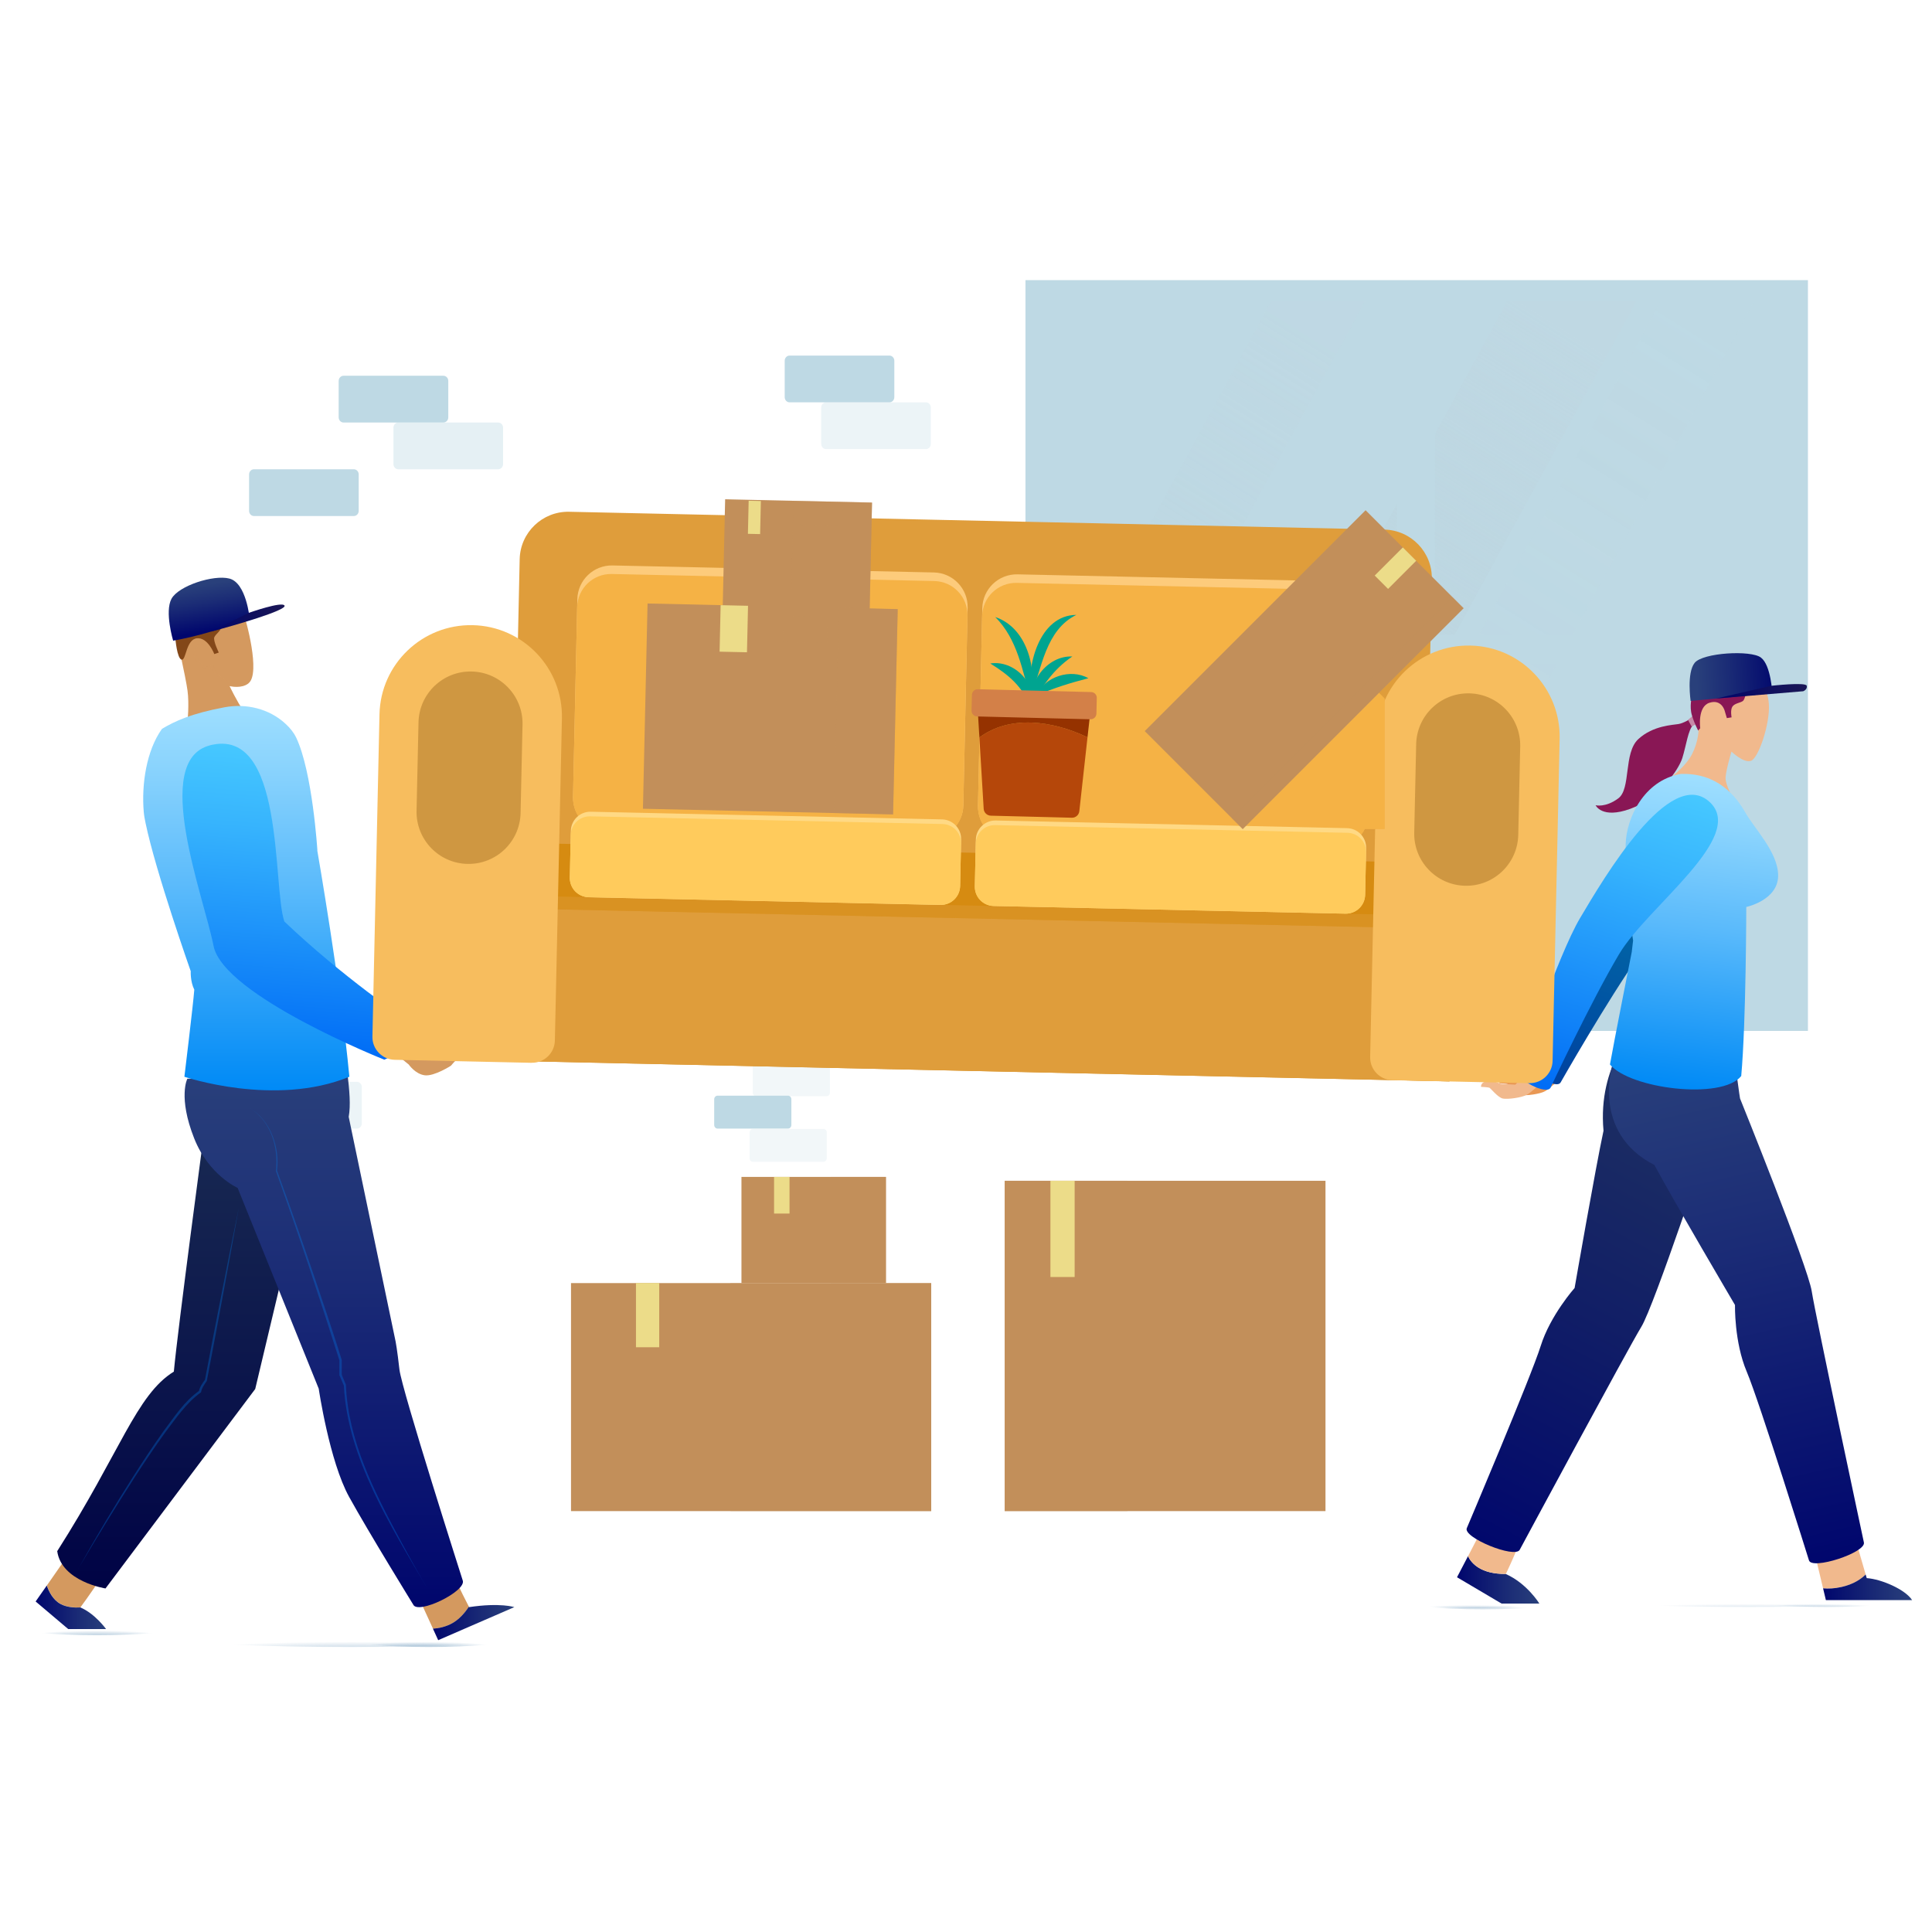 <svg width="200" height="200" viewBox="0 0 200 200" fill="none" xmlns="http://www.w3.org/2000/svg">
<path d="M187.157 29H106.155V106.721H187.157V29Z" fill="#BED9E4"/>
<g style="mix-blend-mode:screen">
<path d="M184.859 31.202H108.448V104.514H184.859V31.202Z" fill="#BED9E4"/>
</g>
<path style="mix-blend-mode:screen" d="M129.463 104.514H116.093L156.017 31.202H169.387L129.463 104.514Z" fill="url(#paint0_linear_251_65741)"/>
<path style="mix-blend-mode:screen" opacity="0.1" d="M141.676 104.514H131.967L171.891 31.202H181.6L141.676 104.514Z" fill="url(#paint1_linear_251_65741)"/>
<path style="mix-blend-mode:screen" opacity="0.5" d="M108.607 91.215L141.288 31.202H131.579L108.607 73.389V91.215Z" fill="url(#paint2_linear_251_65741)"/>
<path d="M148.531 30.376H144.618V105.201H148.531V30.376Z" fill="#BED9E4"/>
<path d="M185.345 68.731V65.718H107.799V68.731H185.345Z" fill="#BED9E4"/>
<path d="M45.903 38.898H35.564C35.285 38.898 35.059 39.138 35.059 39.433V43.204C35.059 43.499 35.285 43.739 35.564 43.739H45.903C46.182 43.739 46.407 43.499 46.407 43.204V39.433C46.407 39.138 46.182 38.898 45.903 38.898Z" fill="#BED9E4"/>
<path opacity="0.4" d="M51.572 43.738H41.233C40.954 43.738 40.729 43.978 40.729 44.273V48.044C40.729 48.339 40.954 48.579 41.233 48.579H51.572C51.851 48.579 52.077 48.339 52.077 48.044V44.273C52.077 43.978 51.851 43.738 51.572 43.738Z" fill="#BED9E4"/>
<path d="M36.629 48.579H26.289C26.011 48.579 25.785 48.818 25.785 49.113V52.884C25.785 53.18 26.011 53.419 26.289 53.419H36.629C36.907 53.419 37.133 53.18 37.133 52.884V49.113C37.133 48.818 36.907 48.579 36.629 48.579Z" fill="#BED9E4"/>
<path opacity="0.3" d="M95.853 41.65H85.514C85.236 41.65 85.01 41.889 85.01 42.184V45.956C85.01 46.251 85.236 46.49 85.514 46.49H95.853C96.132 46.49 96.358 46.251 96.358 45.956V42.184C96.358 41.889 96.132 41.65 95.853 41.65Z" fill="#BED9E4"/>
<path opacity="0.3" d="M36.951 111.992H26.611C26.333 111.992 26.107 112.231 26.107 112.526V116.297C26.107 116.593 26.333 116.832 26.611 116.832H36.951C37.229 116.832 37.455 116.593 37.455 116.297V112.526C37.455 112.231 37.229 111.992 36.951 111.992Z" fill="#BED9E4"/>
<path d="M34.13 116.975H23.791C23.512 116.975 23.286 117.215 23.286 117.51V121.281C23.286 121.576 23.512 121.816 23.791 121.816H34.13C34.408 121.816 34.634 121.576 34.634 121.281V117.51C34.634 117.215 34.408 116.975 34.13 116.975Z" fill="#BED9E4"/>
<path d="M81.568 113.422H74.287C74.091 113.422 73.933 113.59 73.933 113.798V116.456C73.933 116.663 74.091 116.832 74.287 116.832H81.568C81.764 116.832 81.923 116.663 81.923 116.456V113.798C81.923 113.59 81.764 113.422 81.568 113.422Z" fill="#BED9E4"/>
<path opacity="0.2" d="M85.234 116.862H77.953C77.757 116.862 77.598 117.03 77.598 117.238V119.895C77.598 120.103 77.757 120.272 77.953 120.272H85.234C85.43 120.272 85.589 120.103 85.589 119.895V117.238C85.589 117.03 85.43 116.862 85.234 116.862Z" fill="#BED9E4"/>
<path opacity="0.2" d="M85.561 110.071H78.28C78.084 110.071 77.925 110.24 77.925 110.448V113.105C77.925 113.313 78.084 113.481 78.28 113.481H85.561C85.757 113.481 85.916 113.313 85.916 113.105V110.448C85.916 110.24 85.757 110.071 85.561 110.071Z" fill="#BED9E4"/>
<path d="M92.075 36.81H81.736C81.457 36.81 81.232 37.049 81.232 37.344V41.115C81.232 41.411 81.457 41.65 81.736 41.65H92.075C92.354 41.65 92.58 41.411 92.58 41.115V37.344C92.58 37.049 92.354 36.81 92.075 36.81Z" fill="#BED9E4"/>
<path d="M18.213 156.497H186.987" stroke="url(#paint3_linear_251_65741)" stroke-width="0.5" stroke-miterlimit="10"/>
<path d="M96.4 132.825H59.111V156.43H96.4V132.825Z" fill="#C28F5A"/>
<g style="mix-blend-mode:multiply" opacity="0.4">
<path d="M96.399 132.825H75.619V156.43H96.399V132.825Z" fill="#C28F5A"/>
</g>
<path d="M65.836 139.466H68.243V132.819H65.836V139.466Z" fill="#ECDC89"/>
<path d="M137.214 122.234H104.004V156.43H137.214V122.234Z" fill="#C28F5A"/>
<g style="mix-blend-mode:multiply" opacity="0.4">
<path d="M116.712 122.234H104.004V156.43H116.712V122.234Z" fill="#C28F5A"/>
</g>
<path d="M111.247 122.234H108.74V132.195H111.247V122.234Z" fill="#ECDC89"/>
<g style="mix-blend-mode:multiply">
<path d="M91.714 121.833H76.755V132.825H91.714V121.833Z" fill="#C28F5A"/>
</g>
<g style="mix-blend-mode:multiply" opacity="0.4">
<path d="M91.714 121.833H86.009V132.825H91.714V121.833Z" fill="#C28F5A"/>
</g>
<path d="M81.731 121.833H80.132V125.627H81.731V121.833Z" fill="#ECDC89"/>
<path style="mix-blend-mode:multiply" opacity="0.5" d="M153.499 166.592C157.985 166.592 161.621 166.253 161.621 165.834C161.621 165.416 157.985 165.076 153.499 165.076C149.012 165.076 145.376 165.416 145.376 165.834C145.376 166.253 149.012 166.592 153.499 166.592Z" fill="url(#paint4_radial_251_65741)"/>
<path style="mix-blend-mode:multiply" opacity="0.5" d="M161.087 165.717C161.087 166.135 157.449 166.475 152.964 166.475C148.479 166.475 144.841 166.135 144.841 165.717C144.841 165.299 148.479 164.959 152.964 164.959C157.449 164.959 161.087 165.299 161.087 165.717Z" fill="url(#paint5_radial_251_65741)"/>
<path style="mix-blend-mode:multiply" opacity="0.3" d="M197.182 165.595C197.182 166.012 189.901 166.352 180.914 166.352C171.928 166.352 164.647 166.012 164.647 165.595C164.647 165.177 171.928 164.837 180.914 164.837C189.901 164.837 197.182 165.177 197.182 165.595Z" fill="url(#paint6_radial_251_65741)"/>
<path style="mix-blend-mode:multiply" opacity="0.5" d="M197.182 165.595C197.182 166.012 193.544 166.352 189.06 166.352C184.575 166.352 180.937 166.012 180.937 165.595C180.937 165.177 184.575 164.837 189.06 164.837C193.544 164.837 197.182 165.177 197.182 165.595Z" fill="url(#paint7_radial_251_65741)"/>
<path d="M161.359 111.805C161.359 111.805 160.474 112.651 159.961 112.952C159.449 113.253 157.967 113.454 157.465 113.348C156.964 113.242 156.223 112.317 156.106 112.245C155.983 112.167 155.214 112.139 155.214 112.139C155.214 112.139 155.136 111.654 155.822 111.548C156.501 111.443 157.242 111.821 157.242 111.821L158.758 111.911L159.348 111.32C159.348 111.32 160.318 110.869 161.365 111.805H161.359Z" fill="#E99854"/>
<path d="M165.989 94.807C163.399 98.467 158.435 110.122 158.435 110.122C158 110.941 161.131 112.858 161.56 112.044C161.56 112.044 166.407 103.526 169.722 98.852C173.037 94.177 183.9 87.798 180.324 83.91C176.535 79.787 168.797 90.846 165.989 94.812V94.807Z" fill="url(#paint8_linear_251_65741)"/>
<path d="M174.892 74.472C174.892 74.472 174.301 74.851 173.767 74.951C173.232 75.052 171.137 75.085 169.594 76.517C168.05 77.948 168.858 81.659 167.527 82.645C166.201 83.631 165.176 83.358 165.176 83.358C165.176 83.358 165.822 84.801 168.764 83.731C171.7 82.667 173.755 79.726 174.151 78.478C174.546 77.23 174.758 75.503 175.293 75.029C174.992 74.812 174.892 74.467 174.892 74.467V74.472Z" fill="#891755"/>
<path d="M175.287 74.065L174.736 74.517L175.109 75.196L175.594 74.974L175.287 74.065Z" fill="#C689A8"/>
<path d="M173.187 80.294C173.187 80.294 174.546 79.28 175.17 78.049C175.794 76.818 175.828 75.681 175.828 75.681C175.828 75.681 175.226 74.606 175.17 73.096C175.115 71.586 176.502 69.035 179.087 69.224C181.672 69.408 182.992 70.884 183.115 72.912C183.238 74.94 182.04 78.478 181.271 78.756C180.502 79.035 179.243 77.804 179.243 77.804C179.243 77.804 178.658 79.743 178.63 80.511C178.602 81.28 179.432 82.673 179.432 82.673L173.193 80.294H173.187Z" fill="#F1B98D"/>
<path d="M155.883 162.943C155.883 162.943 155.883 162.943 155.883 162.937C153.287 162.959 152.317 161.834 151.966 161.099L150.83 163.277L155.443 166.001H159.354C159.354 166.001 158.089 163.923 155.883 162.943Z" fill="url(#paint9_linear_251_65741)"/>
<path d="M155.889 162.931C156.624 161.394 157.12 160.146 157.12 160.146L153.303 158.536L151.972 161.093C152.323 161.828 153.292 162.954 155.889 162.931Z" fill="#F1B98D"/>
<path d="M190.63 164.285C191.906 163.996 192.686 163.438 193.132 162.987L192.252 159.951L187.995 161.377L188.725 164.425C189.254 164.475 189.889 164.452 190.63 164.285Z" fill="#F1B98D"/>
<path d="M197.945 165.645C197.227 164.536 194.77 163.472 193.243 163.366L193.132 162.987C192.686 163.438 191.906 163.996 190.63 164.285C189.889 164.452 189.249 164.475 188.725 164.425L189.015 165.645H197.945Z" fill="url(#paint10_linear_251_65741)"/>
<path d="M175.666 111.086C172.435 109.008 169.46 106.378 169.46 106.378C169.46 106.378 165.365 110.133 165.995 117.053C165.17 120.875 163.003 133.332 163.003 133.332C163.003 133.332 160.485 136.162 159.493 139.332C158.501 142.502 151.849 158.179 151.849 158.179C151.37 159.143 156.852 161.388 157.326 160.424C157.326 160.424 168.58 139.516 169.911 137.349C171.243 135.181 177.098 117.532 177.098 117.532C177.098 117.532 177.555 116.78 178.162 115.849C177.165 114.379 176.346 112.763 175.666 111.086Z" fill="url(#paint11_linear_251_65741)"/>
<path d="M166.953 110.117C166.953 110.117 164.624 117.198 171.265 120.602C173.126 124.084 179.605 135.092 179.605 135.092C179.605 135.092 179.516 138.92 180.825 142.006C182.134 145.093 187.26 161.516 187.26 161.516C187.522 162.569 193.21 160.72 192.948 159.667C192.948 159.667 187.94 136.206 187.55 133.672C187.16 131.131 180.129 113.716 180.129 113.716C180.129 113.716 179.605 110.49 179.583 108.54C175.466 110.295 166.959 110.117 166.959 110.117H166.953Z" fill="url(#paint12_linear_251_65741)"/>
<path d="M173.956 80.127C170.145 80.801 168.357 84.74 168.29 87.375C168.156 92.411 169.059 97.353 169.059 97.353L168.92 98.54C168.92 98.54 166.975 108.367 166.663 110.195C168.725 112.707 178.218 113.905 180.251 111.392C180.758 105.827 180.775 93.888 180.775 93.888C180.775 93.888 184.073 93.197 184.073 90.634C184.073 88.233 181.611 85.77 180.686 84.127C179.755 82.489 177.85 79.977 173.961 80.121L173.956 80.127Z" fill="url(#paint13_linear_251_65741)"/>
<path d="M159.465 112.178C159.465 112.178 158.579 113.025 158.067 113.326C157.554 113.626 156.072 113.827 155.571 113.721C155.07 113.615 154.329 112.69 154.212 112.618C154.089 112.54 153.32 112.512 153.32 112.512C153.32 112.512 153.242 112.027 153.928 111.922C154.607 111.816 155.348 112.195 155.348 112.195L156.864 112.284L157.454 111.693C157.454 111.693 158.423 111.242 159.471 112.178H159.465Z" fill="#F1B98D"/>
<path d="M163.566 95.041C161.276 98.896 157.254 110.908 157.254 110.908C156.886 111.755 160.156 113.42 160.524 112.573C160.524 112.573 164.68 103.693 167.61 98.768C170.541 93.843 180.864 86.623 176.987 83.029C172.881 79.224 166.05 90.857 163.566 95.041Z" fill="url(#paint14_linear_251_65741)"/>
<path d="M175.143 72.115C175.143 72.115 174.87 73.113 175.143 74.032C175.416 74.951 175.8 75.625 175.8 75.625L176.006 75.38C176.006 75.38 175.7 73.157 176.959 72.751C178.218 72.344 178.535 73.57 178.535 73.57L178.764 74.338L179.254 74.26C179.254 74.26 179.109 73.547 179.321 73.174C179.538 72.801 180.173 72.762 180.424 72.567C180.675 72.372 180.775 71.464 180.775 71.464L175.148 72.121L175.143 72.115Z" fill="#891755"/>
<path d="M175.014 72.561L183.466 71.764C183.466 71.764 183.338 68.862 182.29 68.071C181.249 67.274 176.262 67.564 175.427 68.622C174.591 69.681 175.014 72.567 175.014 72.567V72.561Z" fill="url(#paint15_linear_251_65741)"/>
<path d="M177.655 72.311L183.394 70.99C183.394 70.99 186.942 70.589 187.032 70.99C187.126 71.391 186.664 71.558 186.664 71.558L177.655 72.311Z" fill="url(#paint16_linear_251_65741)"/>
<path d="M6.285 166.046C6.915 166.38 7.689 166.436 8.347 166.397C8.341 166.397 8.336 166.391 8.33 166.386C9.038 165.444 10.258 163.639 10.258 163.639L6.636 161.567L4.854 164.124C5.071 164.77 5.494 165.617 6.291 166.04L6.285 166.046Z" fill="#D4995F"/>
<path d="M8.341 166.402C7.684 166.441 6.909 166.386 6.28 166.051C5.489 165.628 5.065 164.781 4.843 164.135L3.689 165.784L7.065 168.642H10.982C10.982 168.642 9.845 167.054 8.336 166.408L8.341 166.402Z" fill="url(#paint17_linear_251_65741)"/>
<path d="M48.537 166.319C47.546 164.408 47.111 163.394 47.111 163.394L43.507 165.734L44.821 168.597C45.317 168.57 45.958 168.458 46.632 168.135C47.535 167.7 48.181 166.881 48.543 166.319H48.537Z" fill="#D4995F"/>
<path d="M53.245 166.369C53.245 166.369 51.797 165.884 48.56 166.369C48.549 166.352 48.543 166.335 48.537 166.319C48.175 166.881 47.535 167.695 46.627 168.135C45.952 168.458 45.312 168.57 44.816 168.597L45.362 169.79L53.245 166.369Z" fill="url(#paint18_linear_251_65741)"/>
<path d="M19.411 74.701C19.411 74.701 19.601 72.89 19.411 71.486C19.222 70.076 18.152 65.341 18.152 65.341C18.152 65.341 18.709 62.895 20.904 62.516C23.099 62.138 24.637 61.943 25.088 63.124C25.54 64.31 26.949 69.653 25.762 70.7C25.038 71.341 23.768 71.024 23.768 71.024C23.768 71.024 24.492 72.556 25.211 73.603C22.108 74.639 19.417 74.706 19.417 74.706L19.411 74.701Z" fill="#D4995F"/>
<path d="M18.152 66.076C18.152 66.076 18.319 68.171 18.798 68.288C19.277 68.405 19.238 66.199 20.381 66.076C21.523 65.954 22.186 67.709 22.186 67.709L22.648 67.553C22.648 67.553 22.041 66.31 22.186 65.965C22.331 65.614 22.971 65.246 22.86 64.867C19.723 65.408 18.152 66.076 18.152 66.076Z" fill="#834718"/>
<path d="M21.138 117.153C21.138 117.153 18.414 137.482 17.996 141.989C14.102 144.396 12.47 150.307 5.923 160.575C6.369 163.728 10.921 164.436 10.921 164.436L26.42 143.789L32.275 119.187L21.133 117.159L21.138 117.153Z" fill="url(#paint19_linear_251_65741)"/>
<path d="M19.395 111.665C19.395 111.665 18.408 113.56 20.102 117.844C21.617 121.666 24.598 122.969 24.598 122.969L32.994 143.755C32.994 143.755 34.097 151.26 36.147 154.97C38.197 158.681 42.771 166.096 42.771 166.096C43.222 167.205 48.353 164.703 47.897 163.594C47.897 163.594 41.584 143.845 41.35 141.772C41.117 139.7 40.955 138.881 40.955 138.881L36.097 115.615C36.314 114.406 36.175 112.941 35.974 111.158L19.383 111.671L19.395 111.665Z" fill="url(#paint20_linear_251_65741)"/>
<g style="mix-blend-mode:screen" opacity="0.3">
<path d="M25.885 114.735C28.069 116.005 28.977 118.891 28.676 121.181C30.398 125.85 32.186 131.092 33.774 135.839C34.309 137.488 34.877 139.137 35.378 140.797V142.335L35.367 142.29L35.807 143.349V143.365C36.041 149.154 38.743 154.424 41.434 159.427C42.337 161.11 43.267 162.781 44.231 164.43C40.448 157.962 35.986 150.965 35.596 143.432L35.144 142.374L35.133 142.352V142.329V140.792L35.139 140.831C33.055 134.257 30.893 127.71 28.559 121.22C28.843 118.791 28.058 116.078 25.885 114.73V114.735Z" fill="#0084F6"/>
</g>
<path d="M32.855 88.021C32.855 88.021 32.353 79.91 30.659 76.35C30.425 75.859 30.041 75.364 29.529 74.901C27.846 73.358 25.478 72.795 23.233 73.219C19.773 73.87 18.102 74.656 16.77 75.447C15.149 77.703 14.637 81.224 14.882 84.06C14.915 84.439 14.988 84.812 15.066 85.191C16.124 90.289 19.745 100.54 19.745 100.54C19.745 100.54 19.684 101.587 20.113 102.451C19.991 104.055 19.088 111.465 19.088 111.465C19.088 111.465 28.453 114.635 36.164 111.465C35.317 102.239 32.843 88.027 32.843 88.027L32.855 88.021Z" fill="url(#paint21_linear_251_65741)"/>
<path d="M40.91 109.064L42.314 110.2C42.314 110.2 42.989 111.192 43.975 111.314C44.961 111.437 46.688 110.317 46.688 110.317C46.688 110.317 47.618 109.147 48.437 108.869C47.869 108.585 46.409 109.47 46.409 109.47L45.484 109.637C45.2 109.688 44.91 109.582 44.727 109.353L43.997 108.445C43.997 108.445 43.768 107.314 42.387 106.696C41.005 106.077 39.763 105.504 39.763 105.504L38.571 108.2L40.916 109.058L40.91 109.064Z" fill="#D4995F"/>
<path d="M43.1 107.415L44.587 107.793C44.587 107.793 45.3 108.367 45.596 108.546C45.897 108.718 46.236 108.735 46.236 108.735C46.236 108.735 46.32 109.136 45.891 109.247C45.462 109.359 44.493 109.041 44.493 109.041L43.089 109.064L43.1 107.42V107.415Z" fill="#D4995F"/>
<path d="M21.701 77.169C15.645 78.762 21.094 92.779 22.108 97.921C23.122 103.063 39.785 109.699 39.785 109.699C41.93 108.746 42.103 107.626 42.058 105.582C42.058 105.582 35.406 101.091 29.434 95.392C28.197 91.743 29.506 75.107 21.701 77.163V77.169Z" fill="url(#paint22_linear_251_65741)"/>
<path d="M17.924 66.322C20.28 65.915 22.938 65.124 25.84 64.021C25.84 64.021 25.512 60.344 23.745 59.892C22.102 59.469 18.481 60.639 17.751 61.987C17.027 63.335 17.924 66.322 17.924 66.322Z" fill="url(#paint23_linear_251_65741)"/>
<path d="M21.796 65.397L25.762 63.441C25.762 63.441 29.222 62.215 29.456 62.695C29.69 63.174 24.291 64.745 21.801 65.397H21.796Z" fill="url(#paint24_linear_251_65741)"/>
<g style="mix-blend-mode:screen" opacity="0.3">
<path d="M8.096 162.408C9.912 159.154 11.812 155.951 13.818 152.809C14.82 151.238 15.846 149.678 16.927 148.162C18.057 146.669 19.071 145.054 20.642 143.962L20.581 144.051C20.681 143.566 20.949 143.209 21.222 142.825C22.147 137.878 23.679 130.117 24.715 125.053C23.801 130.229 22.414 137.733 21.406 142.964C21.161 143.31 20.871 143.716 20.81 144.134L20.759 144.168C19.283 145.232 18.202 146.842 17.099 148.29C16.007 149.795 14.971 151.343 13.957 152.903C11.94 156.034 9.996 159.21 8.091 162.408H8.096Z" fill="#0084F6"/>
</g>
<g style="mix-blend-mode:multiply" opacity="0.4">
<path d="M21.16 66.806C21.16 66.806 19.974 66.611 20.364 67.837C20.754 69.062 21.495 69.219 21.98 68.745C22.23 69.163 22.537 70.361 23.974 70.639C25.411 70.918 25.757 70.695 25.757 70.695C25.757 70.695 25.35 71.252 23.762 71.018C22.893 70.611 22.386 69.932 21.868 69.263C21.868 69.263 20.709 69.447 20.225 68.232C19.734 67.018 20.453 66.533 21.16 66.812V66.806Z" fill="#D4995F"/>
</g>
<path d="M147.276 103.331L52.849 101.264L53.797 57.887C53.858 55.118 56.153 52.917 58.922 52.978L143.314 54.823C146.083 54.884 148.284 57.179 148.223 59.948L147.276 103.325V103.331Z" fill="#DF9D3B"/>
<path d="M150.538 89.368L50.208 87.178L49.715 109.753L150.045 111.942L150.538 89.368Z" fill="#D68B11"/>
<path d="M150.395 96.161L50.065 93.972L49.721 109.757L150.051 111.946L150.395 96.161Z" fill="#DF9D3B"/>
<g style="mix-blend-mode:multiply" opacity="0.4">
<path d="M150.424 94.834L50.094 92.645L50.065 93.971L150.395 96.16L150.424 94.834Z" fill="#DF9D3B"/>
</g>
<path d="M55.022 110.022L40.86 109.71C39.557 109.682 38.52 108.601 38.554 107.298L39.284 73.954C39.395 68.739 43.718 64.606 48.933 64.717C54.148 64.828 58.281 69.152 58.17 74.366L57.44 107.71C57.412 109.014 56.331 110.05 55.028 110.016L55.022 110.022Z" fill="#F7BD5E"/>
<path d="M158.307 112.133L144.145 111.821C142.841 111.794 141.805 110.713 141.838 109.409L142.568 76.066C142.679 70.851 147.003 66.717 152.217 66.829C157.432 66.94 161.566 71.263 161.454 76.478L160.724 109.821C160.697 111.125 159.616 112.161 158.312 112.128L158.307 112.133Z" fill="#F7BD5E"/>
<path d="M96.677 59.261L63.414 58.536C61.442 58.493 59.809 60.056 59.766 62.028L59.32 82.475C59.277 84.447 60.84 86.08 62.812 86.123L96.075 86.849C98.047 86.892 99.68 85.329 99.724 83.357L100.17 62.91C100.213 60.938 98.649 59.304 96.677 59.261Z" fill="#FDCB7B"/>
<path d="M138.598 60.181L105.335 59.456C103.363 59.413 101.73 60.976 101.687 62.948L101.241 83.395C101.198 85.367 102.761 87 104.733 87.043L137.996 87.769C139.968 87.812 141.602 86.248 141.645 84.277L142.091 63.83C142.134 61.858 140.57 60.224 138.598 60.181Z" fill="#FDCB7B"/>
<path d="M96.719 60.148L63.334 59.42C61.395 59.377 59.79 60.914 59.748 62.852L59.318 82.542C59.276 84.48 60.813 86.085 62.751 86.127L96.136 86.856C98.075 86.898 99.68 85.361 99.722 83.423L100.152 63.734C100.194 61.796 98.657 60.191 96.719 60.148Z" fill="#F5B245"/>
<path d="M138.64 61.068L105.255 60.34C103.317 60.297 101.711 61.834 101.669 63.772L101.239 83.462C101.197 85.4 102.734 87.005 104.672 87.047L138.058 87.776C139.995 87.818 141.601 86.281 141.643 84.343L142.073 64.654C142.115 62.716 140.578 61.11 138.64 61.068Z" fill="#F5B245"/>
<g style="mix-blend-mode:multiply">
<path d="M128.646 85.832V81.191L140.434 69.402L143.348 72.311V85.832H128.646Z" fill="#F5B245"/>
</g>
<path d="M139.445 85.731L103.085 84.938C101.969 84.913 101.044 85.799 101.019 86.915L100.914 91.722C100.89 92.839 101.775 93.764 102.892 93.788L139.252 94.582C140.369 94.606 141.294 93.72 141.318 92.604L141.423 87.797C141.447 86.68 140.562 85.755 139.445 85.731Z" fill="#FFD984"/>
<path opacity="0.4" d="M48.387 89.431C45.412 89.364 43.055 86.901 43.122 83.926L43.323 74.778C43.39 71.803 45.852 69.447 48.827 69.514C51.802 69.581 54.159 72.043 54.092 75.018L53.891 84.166C53.824 87.141 51.362 89.498 48.387 89.431Z" fill="#956018"/>
<path opacity="0.4" d="M151.666 91.693C148.691 91.626 146.334 89.163 146.401 86.188L146.601 77.04C146.668 74.066 149.131 71.709 152.106 71.776C155.081 71.843 157.437 74.305 157.371 77.28L157.17 86.428C157.103 89.403 154.641 91.76 151.666 91.693Z" fill="#956018"/>
<path d="M61.159 84.029L97.519 84.822C98.633 84.847 99.521 85.774 99.496 86.888L99.391 91.701C99.367 92.814 98.439 93.703 97.325 93.678L60.965 92.885C59.851 92.861 58.963 91.933 58.988 90.819L59.093 86.007C59.117 84.893 60.045 84.004 61.159 84.029Z" fill="#FFD984"/>
<path d="M139.491 86.211L103.019 85.415C101.933 85.392 101.034 86.253 101.01 87.338L100.913 91.778C100.889 92.864 101.751 93.763 102.836 93.787L139.308 94.583C140.394 94.606 141.293 93.745 141.317 92.659L141.414 88.22C141.437 87.134 140.576 86.235 139.491 86.211Z" fill="#FFCB5C"/>
<path d="M97.564 85.302L61.092 84.507C60.007 84.483 59.107 85.344 59.083 86.43L58.986 90.869C58.963 91.955 59.824 92.854 60.91 92.878L97.381 93.674C98.467 93.698 99.367 92.836 99.39 91.751L99.487 87.311C99.511 86.225 98.65 85.326 97.564 85.302Z" fill="#FFCB5C"/>
<path d="M90.272 52.026L75.067 51.684L74.817 62.785L90.022 63.127L90.272 52.026Z" fill="#C28F5A"/>
<g style="mix-blend-mode:multiply" opacity="0.4">
<path d="M90.276 52.026L82.127 51.843L81.877 62.944L90.026 63.127L90.276 52.026Z" fill="#C28F5A"/>
</g>
<path d="M78.765 51.864L77.501 51.836L77.424 55.261L78.688 55.289L78.765 51.864Z" fill="#ECDC89"/>
<path d="M92.929 63.056L67.035 62.473L66.556 83.722L92.45 84.305L92.929 63.056Z" fill="#C28F5A"/>
<g style="mix-blend-mode:multiply" opacity="0.4">
<path d="M92.935 63.056L86.825 62.919L86.346 84.167L92.456 84.305L92.935 63.056Z" fill="#C28F5A"/>
</g>
<path d="M77.435 62.711L74.6 62.648L74.492 67.46L77.327 67.524L77.435 62.711Z" fill="#ECDC89"/>
<g style="mix-blend-mode:screen" opacity="0.5">
<path d="M85.681 63.85L81.153 63.748L81.092 66.449L85.62 66.551L85.681 63.85Z" fill="#C28F5A"/>
</g>
<g style="mix-blend-mode:screen" opacity="0.4">
<path d="M87.21 52.595L82.916 52.498L82.874 54.353L87.168 54.45L87.21 52.595Z" fill="#C28F5A"/>
</g>
<path d="M103.029 63.876C106.344 64.984 107.391 69.291 106.695 72.394C105.837 69.397 105.33 66.171 103.029 63.876Z" fill="#00A490"/>
<path d="M106.706 72.16C106.227 69.023 107.542 63.681 111.425 63.653C108.255 65.202 107.831 69.168 106.706 72.16Z" fill="#00A490"/>
<path d="M106.684 73.219C106.311 70.723 108.366 67.848 111.007 67.959C108.99 69.33 107.871 71.068 106.684 73.219Z" fill="#00A490"/>
<path d="M106.678 73.219C105.848 71.035 104.383 69.843 102.517 68.684C104.94 68.288 107.481 70.778 106.678 73.219Z" fill="#00A490"/>
<path d="M107.274 71.999C108.116 70.049 110.834 69.168 112.667 70.21C110.723 70.717 109.174 71.196 107.274 71.999Z" fill="#00A490"/>
<path d="M101.386 76.344L101.831 83.726C101.854 84.121 102.177 84.428 102.572 84.439L110.957 84.651C111.352 84.662 111.687 84.367 111.731 83.977L112.578 76.327C108.907 74.567 104.511 74.01 101.386 76.344Z" fill="#B5470A"/>
<path d="M112.06 73.547L102.032 73.297C101.586 73.285 101.23 73.659 101.252 74.104L101.386 76.344C104.511 74.015 108.907 74.567 112.578 76.327L112.795 74.389C112.846 73.948 112.506 73.558 112.06 73.547Z" fill="#953200"/>
<path d="M112.959 71.642L101.224 71.349C100.895 71.341 100.622 71.601 100.614 71.93L100.573 73.556C100.565 73.885 100.825 74.159 101.154 74.167L112.889 74.46C113.218 74.468 113.491 74.208 113.5 73.879L113.54 72.253C113.548 71.924 113.288 71.65 112.959 71.642Z" fill="#D38048"/>
<path d="M151.51 62.963L141.366 52.819L118.501 75.683L128.645 85.827L151.51 62.963Z" fill="#C28F5A"/>
<path d="M146.604 58.052L145.221 56.669L142.31 59.58L143.693 60.963L146.604 58.052Z" fill="#ECDC89"/>
<g style="mix-blend-mode:multiply" opacity="0.4">
<path d="M151.51 62.964L150.379 61.833L127.515 84.698L128.646 85.828L151.51 62.964Z" fill="#C28F5A"/>
</g>
<path style="mix-blend-mode:multiply" opacity="0.5" d="M18.191 168.514C18.191 168.932 14.553 169.271 10.068 169.271C5.583 169.271 1.945 168.932 1.945 168.514C1.945 168.096 5.583 167.756 10.068 167.756C14.553 167.756 18.191 168.096 18.191 168.514Z" fill="url(#paint25_radial_251_65741)"/>
<path style="mix-blend-mode:multiply" opacity="0.3" d="M36.247 170.497C45.232 170.497 52.515 170.158 52.515 169.739C52.515 169.321 45.232 168.982 36.247 168.982C27.263 168.982 19.979 169.321 19.979 169.739C19.979 170.158 27.263 170.497 36.247 170.497Z" fill="url(#paint26_radial_251_65741)"/>
<path style="mix-blend-mode:multiply" opacity="0.5" d="M44.392 170.497C48.878 170.497 52.515 170.158 52.515 169.739C52.515 169.321 48.878 168.982 44.392 168.982C39.906 168.982 36.27 169.321 36.27 169.739C36.27 170.158 39.906 170.497 44.392 170.497Z" fill="url(#paint27_radial_251_65741)"/>
<defs>
<linearGradient id="paint0_linear_251_65741" x1="161.691" y1="33.885" x2="121.659" y2="97.775" gradientUnits="userSpaceOnUse">
<stop stop-color="#BFD8E3"/>
<stop offset="1" stop-color="#B9D2DC" stop-opacity="0.16"/>
</linearGradient>
<linearGradient id="paint1_linear_251_65741" x1="175.328" y1="34.617" x2="136.155" y2="97.13" gradientUnits="userSpaceOnUse">
<stop stop-color="#BFD8E3"/>
<stop offset="1" stop-color="#B9D2DC" stop-opacity="0.16"/>
</linearGradient>
<linearGradient id="paint2_linear_251_65741" x1="134.955" y1="34.578" x2="95.782" y2="97.091" gradientUnits="userSpaceOnUse">
<stop stop-color="#BFD8E3"/>
<stop offset="1" stop-color="#B9D2DC" stop-opacity="0.16"/>
</linearGradient>
<linearGradient id="paint3_linear_251_65741" x1="-nan" y1="-nan" x2="-nan" y2="-nan" gradientUnits="userSpaceOnUse">
<stop stop-color="#6D99BB" stop-opacity="0"/>
<stop offset="0.1" stop-color="#7FA2C1" stop-opacity="0.3"/>
<stop offset="0.19" stop-color="#8FAAC6" stop-opacity="0.55"/>
<stop offset="0.27" stop-color="#9BB0CA" stop-opacity="0.75"/>
<stop offset="0.35" stop-color="#A3B5CD" stop-opacity="0.89"/>
<stop offset="0.42" stop-color="#A9B8CF" stop-opacity="0.97"/>
<stop offset="0.46" stop-color="#ABB9D0"/>
<stop offset="1" stop-color="#879CBE" stop-opacity="0"/>
</linearGradient>
<radialGradient id="paint4_radial_251_65741" cx="0" cy="0" r="1" gradientUnits="userSpaceOnUse" gradientTransform="translate(153.018 166.926) scale(7.548 0.669)">
<stop stop-color="#6D99BB"/>
<stop offset="0.11" stop-color="#6D99BB" stop-opacity="0.97"/>
<stop offset="0.27" stop-color="#6D99BB" stop-opacity="0.87"/>
<stop offset="0.44" stop-color="#6D99BB" stop-opacity="0.72"/>
<stop offset="0.64" stop-color="#6D99BB" stop-opacity="0.5"/>
<stop offset="0.85" stop-color="#6D99BB" stop-opacity="0.23"/>
<stop offset="1" stop-color="#6D99BB" stop-opacity="0"/>
</radialGradient>
<radialGradient id="paint5_radial_251_65741" cx="0" cy="0" r="1" gradientUnits="userSpaceOnUse" gradientTransform="translate(152.486 166.815) scale(7.548 0.669)">
<stop stop-color="#6D99BB"/>
<stop offset="0.11" stop-color="#6D99BB" stop-opacity="0.97"/>
<stop offset="0.27" stop-color="#6D99BB" stop-opacity="0.87"/>
<stop offset="0.44" stop-color="#6D99BB" stop-opacity="0.72"/>
<stop offset="0.64" stop-color="#6D99BB" stop-opacity="0.5"/>
<stop offset="0.85" stop-color="#6D99BB" stop-opacity="0.23"/>
<stop offset="1" stop-color="#6D99BB" stop-opacity="0"/>
</radialGradient>
<radialGradient id="paint6_radial_251_65741" cx="0" cy="0" r="1" gradientUnits="userSpaceOnUse" gradientTransform="translate(181.378 166.698) scale(15.192 0.669)">
<stop stop-color="#6D99BB"/>
<stop offset="0.11" stop-color="#6D99BB" stop-opacity="0.97"/>
<stop offset="0.27" stop-color="#6D99BB" stop-opacity="0.87"/>
<stop offset="0.44" stop-color="#6D99BB" stop-opacity="0.72"/>
<stop offset="0.64" stop-color="#6D99BB" stop-opacity="0.5"/>
<stop offset="0.85" stop-color="#6D99BB" stop-opacity="0.23"/>
<stop offset="1" stop-color="#6D99BB" stop-opacity="0"/>
</radialGradient>
<radialGradient id="paint7_radial_251_65741" cx="0" cy="0" r="1" gradientUnits="userSpaceOnUse" gradientTransform="translate(188.479 166.698) scale(7.548 0.669)">
<stop stop-color="#6D99BB"/>
<stop offset="0.11" stop-color="#6D99BB" stop-opacity="0.97"/>
<stop offset="0.27" stop-color="#6D99BB" stop-opacity="0.87"/>
<stop offset="0.44" stop-color="#6D99BB" stop-opacity="0.72"/>
<stop offset="0.64" stop-color="#6D99BB" stop-opacity="0.5"/>
<stop offset="0.85" stop-color="#6D99BB" stop-opacity="0.23"/>
<stop offset="1" stop-color="#6D99BB" stop-opacity="0"/>
</radialGradient>
<linearGradient id="paint8_linear_251_65741" x1="163.947" y1="113.454" x2="176.358" y2="82.009" gradientUnits="userSpaceOnUse">
<stop stop-color="#00419F"/>
<stop offset="0.64" stop-color="#016CA7"/>
<stop offset="1" stop-color="#0280AB"/>
</linearGradient>
<linearGradient id="paint9_linear_251_65741" x1="150.835" y1="163.544" x2="159.359" y2="163.544" gradientUnits="userSpaceOnUse">
<stop stop-color="#00066D"/>
<stop offset="0.62" stop-color="#1B2C76"/>
<stop offset="1" stop-color="#29407B"/>
</linearGradient>
<linearGradient id="paint10_linear_251_65741" x1="188.725" y1="164.313" x2="197.945" y2="164.313" gradientUnits="userSpaceOnUse">
<stop stop-color="#00066D"/>
<stop offset="0.62" stop-color="#1B2C76"/>
<stop offset="1" stop-color="#29407B"/>
</linearGradient>
<linearGradient id="paint11_linear_251_65741" x1="164.753" y1="167.657" x2="190.137" y2="118.936" gradientUnits="userSpaceOnUse">
<stop stop-color="#00066D"/>
<stop offset="0.51" stop-color="#111E66"/>
<stop offset="1" stop-color="#1F3262"/>
</linearGradient>
<linearGradient id="paint12_linear_251_65741" x1="185.941" y1="162.574" x2="173.628" y2="108.468" gradientUnits="userSpaceOnUse">
<stop stop-color="#00066D"/>
<stop offset="0.62" stop-color="#1B2C76"/>
<stop offset="1" stop-color="#29407B"/>
</linearGradient>
<linearGradient id="paint13_linear_251_65741" x1="173.345" y1="112.68" x2="177.202" y2="80.424" gradientUnits="userSpaceOnUse">
<stop stop-color="#008AF6"/>
<stop offset="0.06" stop-color="#0A8FF6"/>
<stop offset="0.52" stop-color="#5ABAFB"/>
<stop offset="0.84" stop-color="#8BD4FD"/>
<stop offset="1" stop-color="#9FDFFF"/>
</linearGradient>
<linearGradient id="paint14_linear_251_65741" x1="163.016" y1="113.813" x2="172.889" y2="81.48" gradientUnits="userSpaceOnUse">
<stop stop-color="#006CF6"/>
<stop offset="0.23" stop-color="#1183F8"/>
<stop offset="0.74" stop-color="#37B4FD"/>
<stop offset="1" stop-color="#46C8FF"/>
</linearGradient>
<linearGradient id="paint15_linear_251_65741" x1="175.613" y1="70.269" x2="184.156" y2="69.865" gradientUnits="userSpaceOnUse">
<stop stop-color="#29407B"/>
<stop offset="0.38" stop-color="#1B2C76"/>
<stop offset="1" stop-color="#00066D"/>
</linearGradient>
<linearGradient id="paint16_linear_251_65741" x1="177.655" y1="71.564" x2="187.043" y2="71.564" gradientUnits="userSpaceOnUse">
<stop stop-color="#00066D"/>
<stop offset="0.26" stop-color="#070A65"/>
<stop offset="1" stop-color="#1B1755"/>
</linearGradient>
<linearGradient id="paint17_linear_251_65741" x1="3.695" y1="166.386" x2="10.988" y2="166.386" gradientUnits="userSpaceOnUse">
<stop stop-color="#00066D"/>
<stop offset="0.62" stop-color="#1B2C76"/>
<stop offset="1" stop-color="#29407B"/>
</linearGradient>
<linearGradient id="paint18_linear_251_65741" x1="44.816" y1="167.973" x2="53.245" y2="167.973" gradientUnits="userSpaceOnUse">
<stop stop-color="#00066D"/>
<stop offset="0.62" stop-color="#1B2C76"/>
<stop offset="1" stop-color="#29407B"/>
</linearGradient>
<linearGradient id="paint19_linear_251_65741" x1="19.099" y1="164.436" x2="19.099" y2="117.153" gradientUnits="userSpaceOnUse">
<stop stop-color="#000345"/>
<stop offset="0.45" stop-color="#0B154B"/>
<stop offset="1" stop-color="#182952"/>
</linearGradient>
<linearGradient id="paint20_linear_251_65741" x1="33.523" y1="166.369" x2="33.523" y2="111.153" gradientUnits="userSpaceOnUse">
<stop stop-color="#00066D"/>
<stop offset="0.62" stop-color="#1B2C76"/>
<stop offset="1" stop-color="#29407B"/>
</linearGradient>
<linearGradient id="paint21_linear_251_65741" x1="25.5" y1="112.869" x2="25.5" y2="72.673" gradientUnits="userSpaceOnUse">
<stop stop-color="#008AF6"/>
<stop offset="0.06" stop-color="#0A8FF6"/>
<stop offset="0.52" stop-color="#5ABAFB"/>
<stop offset="0.84" stop-color="#8BD4FD"/>
<stop offset="1" stop-color="#9FDFFF"/>
</linearGradient>
<linearGradient id="paint22_linear_251_65741" x1="29.367" y1="108.912" x2="31.718" y2="77.64" gradientUnits="userSpaceOnUse">
<stop stop-color="#006CF6"/>
<stop offset="0.23" stop-color="#1183F8"/>
<stop offset="0.74" stop-color="#37B4FD"/>
<stop offset="1" stop-color="#46C8FF"/>
</linearGradient>
<linearGradient id="paint23_linear_251_65741" x1="21.105" y1="60.5" x2="21.863" y2="65.324" gradientUnits="userSpaceOnUse">
<stop stop-color="#29407B"/>
<stop offset="0.38" stop-color="#1B2C76"/>
<stop offset="1" stop-color="#00066D"/>
</linearGradient>
<linearGradient id="paint24_linear_251_65741" x1="21.796" y1="63.987" x2="29.456" y2="63.987" gradientUnits="userSpaceOnUse">
<stop stop-color="#00066D"/>
<stop offset="0.26" stop-color="#070A65"/>
<stop offset="1" stop-color="#1B1755"/>
</linearGradient>
<radialGradient id="paint25_radial_251_65741" cx="0" cy="0" r="1" gradientUnits="userSpaceOnUse" gradientTransform="translate(9.987 169.461) scale(7.548 0.669)">
<stop stop-color="#6D99BB"/>
<stop offset="0.11" stop-color="#6D99BB" stop-opacity="0.97"/>
<stop offset="0.27" stop-color="#6D99BB" stop-opacity="0.87"/>
<stop offset="0.44" stop-color="#6D99BB" stop-opacity="0.72"/>
<stop offset="0.64" stop-color="#6D99BB" stop-opacity="0.5"/>
<stop offset="0.85" stop-color="#6D99BB" stop-opacity="0.23"/>
<stop offset="1" stop-color="#6D99BB" stop-opacity="0"/>
</radialGradient>
<radialGradient id="paint26_radial_251_65741" cx="0" cy="0" r="1" gradientUnits="userSpaceOnUse" gradientTransform="translate(36.405 170.62) scale(15.192 0.669)">
<stop stop-color="#6D99BB"/>
<stop offset="0.11" stop-color="#6D99BB" stop-opacity="0.97"/>
<stop offset="0.27" stop-color="#6D99BB" stop-opacity="0.87"/>
<stop offset="0.44" stop-color="#6D99BB" stop-opacity="0.72"/>
<stop offset="0.64" stop-color="#6D99BB" stop-opacity="0.5"/>
<stop offset="0.85" stop-color="#6D99BB" stop-opacity="0.23"/>
<stop offset="1" stop-color="#6D99BB" stop-opacity="0"/>
</radialGradient>
<radialGradient id="paint27_radial_251_65741" cx="0" cy="0" r="1" gradientUnits="userSpaceOnUse" gradientTransform="translate(44.211 170.62) scale(7.548 0.669)">
<stop stop-color="#6D99BB"/>
<stop offset="0.11" stop-color="#6D99BB" stop-opacity="0.97"/>
<stop offset="0.27" stop-color="#6D99BB" stop-opacity="0.87"/>
<stop offset="0.44" stop-color="#6D99BB" stop-opacity="0.72"/>
<stop offset="0.64" stop-color="#6D99BB" stop-opacity="0.5"/>
<stop offset="0.85" stop-color="#6D99BB" stop-opacity="0.23"/>
<stop offset="1" stop-color="#6D99BB" stop-opacity="0"/>
</radialGradient>
</defs>
</svg>
